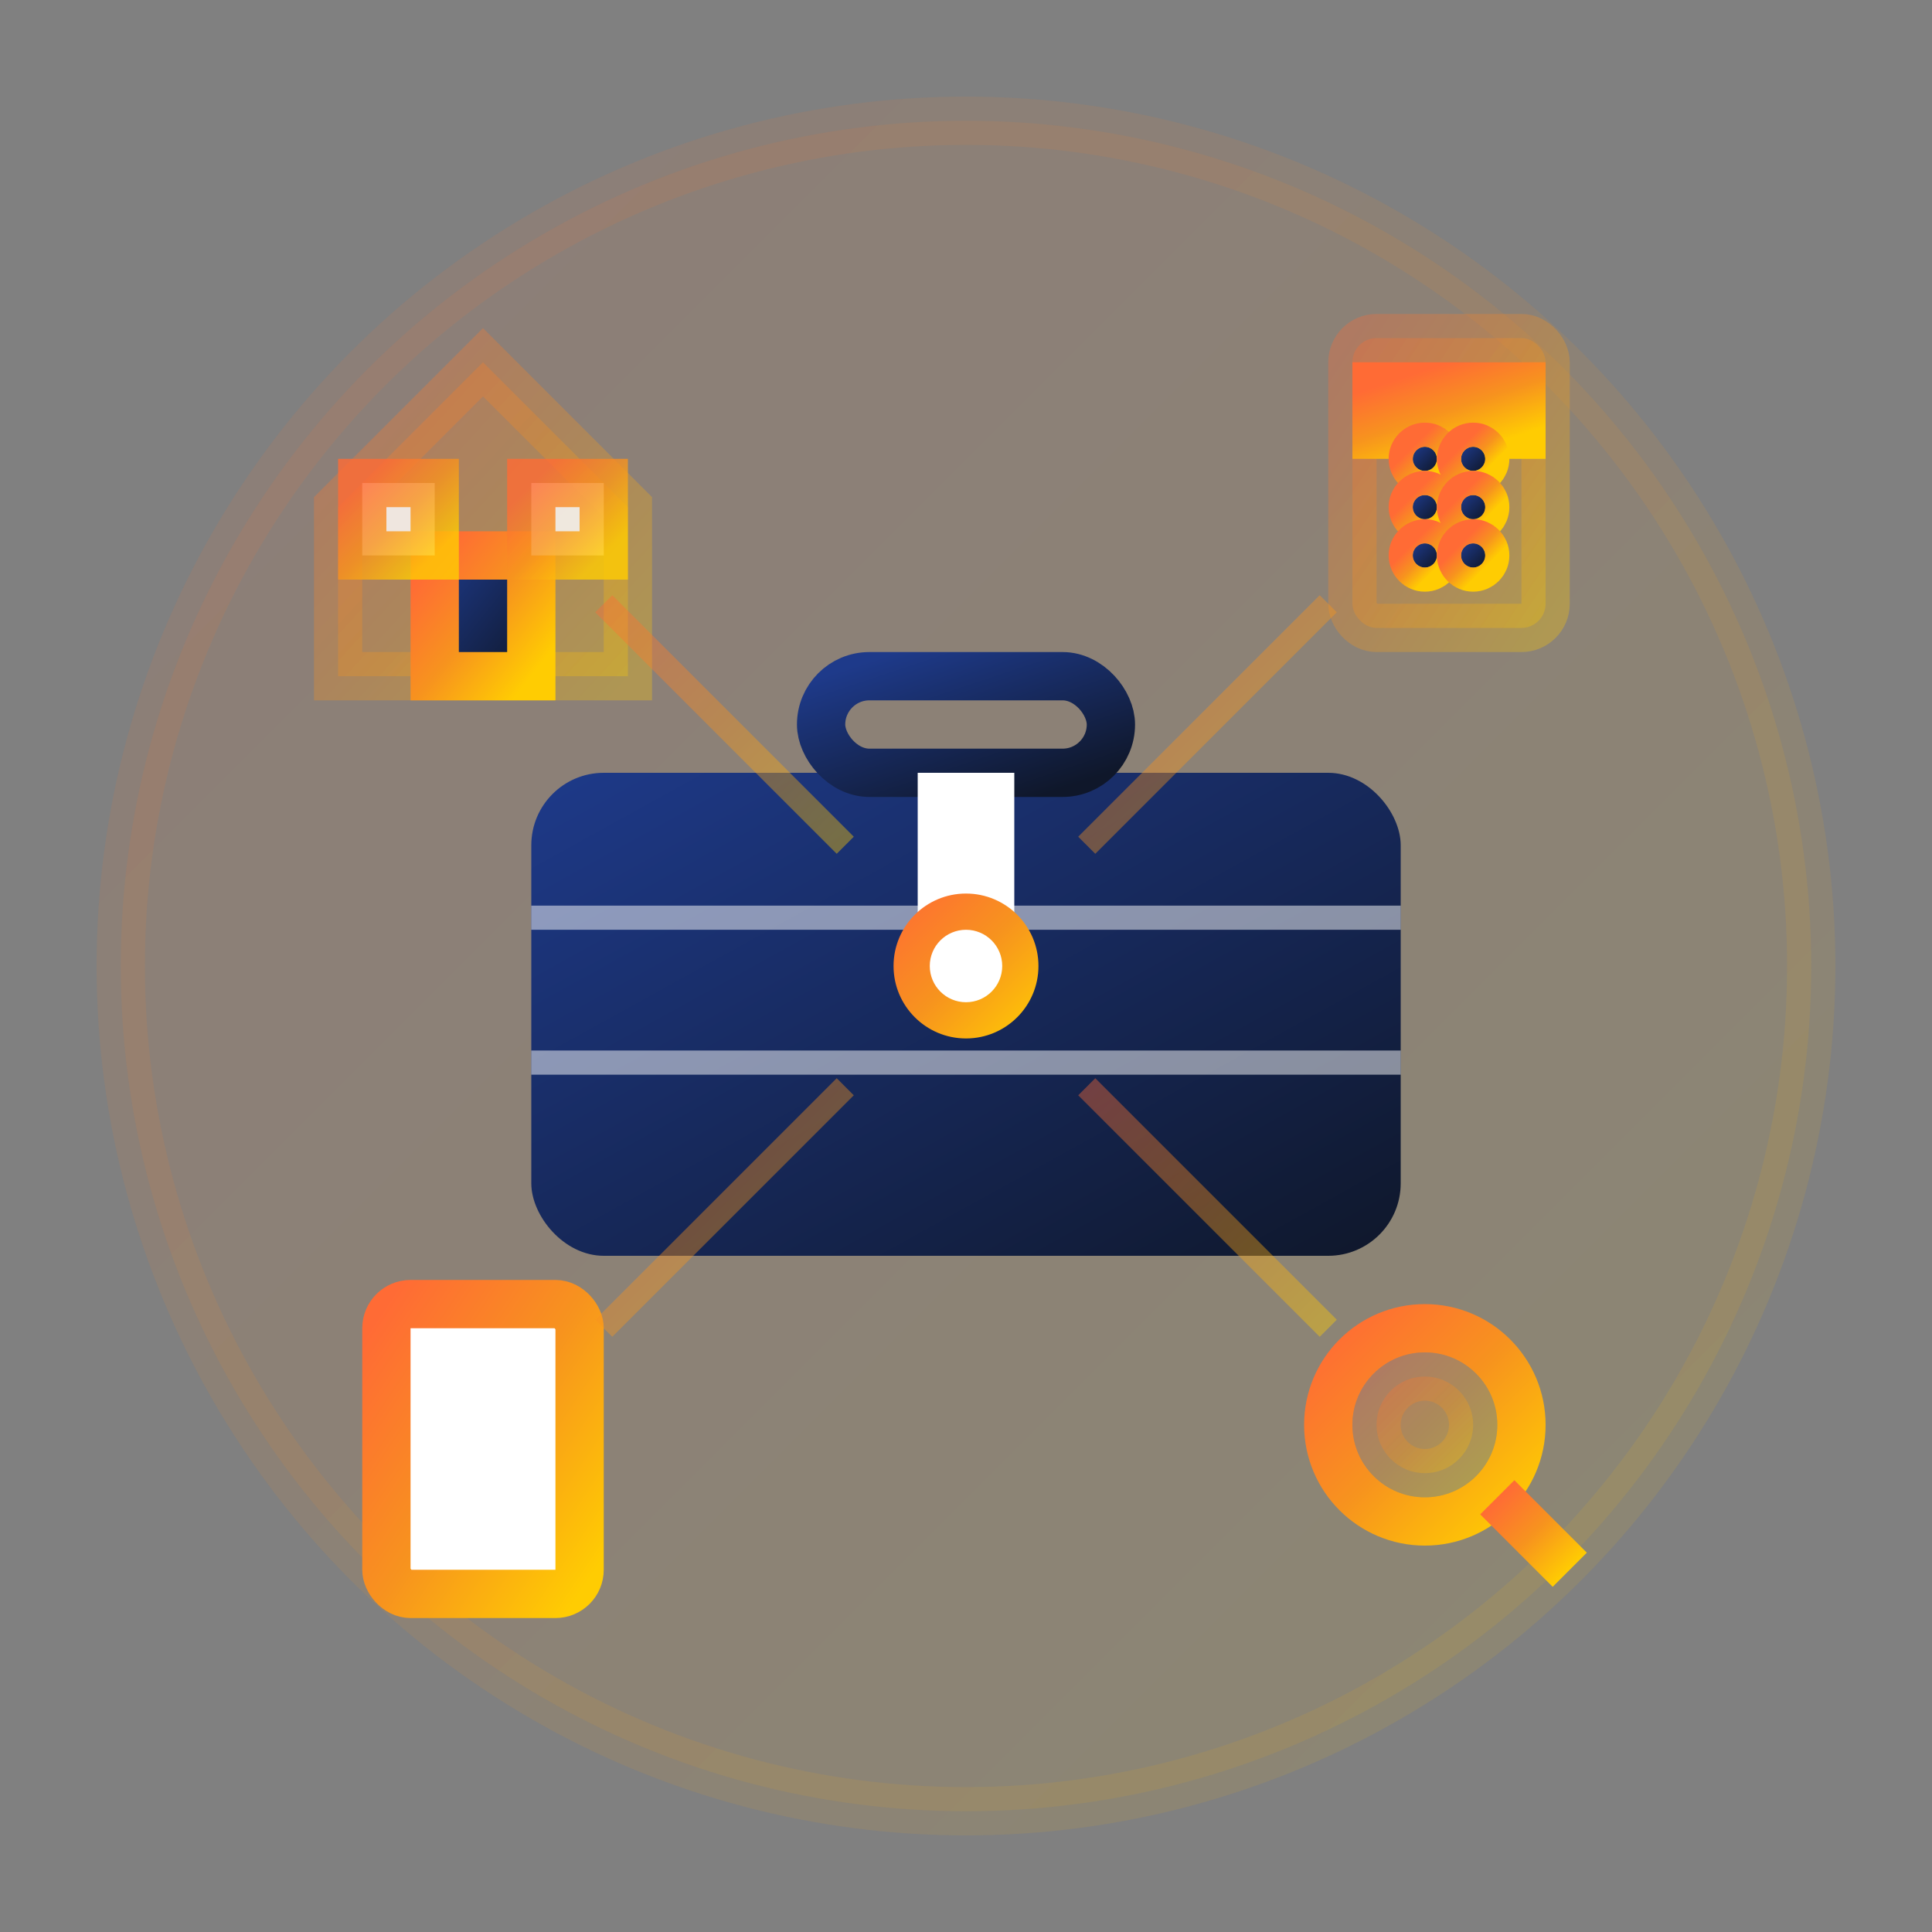 <svg width="80" height="80" viewBox="0 0 80 80" xmlns="http://www.w3.org/2000/svg">
  <rect x="0" y="0" width="80" height="80" fill="#808080" stroke="none"/>
  <defs>
    <linearGradient id="servicesGradient" x1="0%" y1="0%" x2="100%" y2="100%">
      <stop offset="0%" style="stop-color:#ff6b35;stop-opacity:1" />
      <stop offset="50%" style="stop-color:#f7931e;stop-opacity:1" />
      <stop offset="100%" style="stop-color:#ffcc02;stop-opacity:1" />
    </linearGradient>
    <linearGradient id="toolsGradient" x1="0%" y1="0%" x2="100%" y2="100%">
      <stop offset="0%" style="stop-color:#1e3a8a;stop-opacity:1" />
      <stop offset="100%" style="stop-color:#0f172a;stop-opacity:1" />
    </linearGradient>
  </defs>
  
  <!-- Background circle -->
  <circle cx="40" cy="40" r="35" fill="url(#servicesGradient)" opacity="0.1" stroke="url(#servicesGradient)" stroke-width="2"/>
  
  <!-- Toolbox/briefcase -->
  <g transform="translate(40,40)">
    <!-- Main briefcase body -->
    <rect x="-18" y="-8" width="36" height="20" fill="url(#toolsGradient)" rx="3"/>
    
    <!-- Handle -->
    <rect x="-6" y="-12" width="12" height="4" fill="none" stroke="url(#toolsGradient)" stroke-width="2" rx="2"/>
    
    <!-- Lock/clasp -->
    <rect x="-2" y="-8" width="4" height="6" fill="#ffffff"/>
    
    <!-- Briefcase sections -->
    <line x1="-18" y1="-2" x2="18" y2="-2" stroke="#ffffff" stroke-width="1" opacity="0.5"/>
    <line x1="-18" y1="4" x2="18" y2="4" stroke="#ffffff" stroke-width="1" opacity="0.5"/>
  </g>
  
  <!-- Service icons around the briefcase -->
  <g stroke="url(#servicesGradient)" stroke-width="2" fill="none">
    <!-- House icon (top left) -->
    <g transform="translate(20,20)">
      <polygon points="0,-5 -6,1 -6,8 6,8 6,1" stroke="url(#servicesGradient)" fill="url(#servicesGradient)" opacity="0.3"/>
      <rect x="-2" y="3" width="4" height="5" fill="url(#toolsGradient)"/>
      <rect x="-5" y="0" width="3" height="3" fill="#ffffff" opacity="0.8"/>
      <rect x="2" y="0" width="3" height="3" fill="#ffffff" opacity="0.8"/>
    </g>
    
    <!-- Calculator/financial icon (top right) -->
    <g transform="translate(60,20)">
      <rect x="-4" y="-6" width="8" height="12" fill="url(#servicesGradient)" opacity="0.3" stroke="url(#servicesGradient)" rx="1"/>
      <rect x="-3" y="-4" width="6" height="2" fill="#ffffff"/>
      <circle cx="-1" cy="-1" r="0.5" fill="url(#toolsGradient)"/>
      <circle cx="1" cy="-1" r="0.5" fill="url(#toolsGradient)"/>
      <circle cx="-1" cy="1" r="0.5" fill="url(#toolsGradient)"/>
      <circle cx="1" cy="1" r="0.5" fill="url(#toolsGradient)"/>
      <circle cx="-1" cy="3" r="0.5" fill="url(#toolsGradient)"/>
      <circle cx="1" cy="3" r="0.5" fill="url(#toolsGradient)"/>
    </g>
    
    <!-- Document/contract icon (bottom left) -->
    <g transform="translate(20,60)">
      <rect x="-4" y="-6" width="8" height="12" fill="#ffffff" stroke="url(#servicesGradient)" rx="1"/>
      <line x1="-2" y1="-3" x2="2" y2="-3" stroke="url(#toolsGradient)" stroke-width="1"/>
      <line x1="-2" y1="-1" x2="2" y2="-1" stroke="url(#toolsGradient)" stroke-width="1"/>
      <line x1="-2" y1="1" x2="2" y2="1" stroke="url(#toolsGradient)" stroke-width="1"/>
      <line x1="-2" y1="3" x2="1" y2="3" stroke="url(#toolsGradient)" stroke-width="1"/>
    </g>
    
    <!-- Magnifying glass/search icon (bottom right) -->
    <g transform="translate(60,60)">
      <circle cx="-1" cy="-1" r="4" fill="none" stroke="url(#servicesGradient)" stroke-width="2"/>
      <line x1="2" y1="2" x2="5" y2="5" stroke="url(#servicesGradient)" stroke-width="2"/>
      <circle cx="-1" cy="-1" r="2" fill="url(#servicesGradient)" opacity="0.3"/>
    </g>
  </g>
  
  <!-- Connecting lines to show integration -->
  <g stroke="url(#servicesGradient)" stroke-width="1" opacity="0.4" fill="none">
    <line x1="25" y1="25" x2="35" y2="35"/>
    <line x1="55" y1="25" x2="45" y2="35"/>
    <line x1="25" y1="55" x2="35" y2="45"/>
    <line x1="55" y1="55" x2="45" y2="45"/>
  </g>
  
  <!-- Central connection point -->
  <circle cx="40" cy="40" r="3" fill="url(#servicesGradient)"/>
  <circle cx="40" cy="40" r="1.5" fill="#ffffff"/>
</svg>
